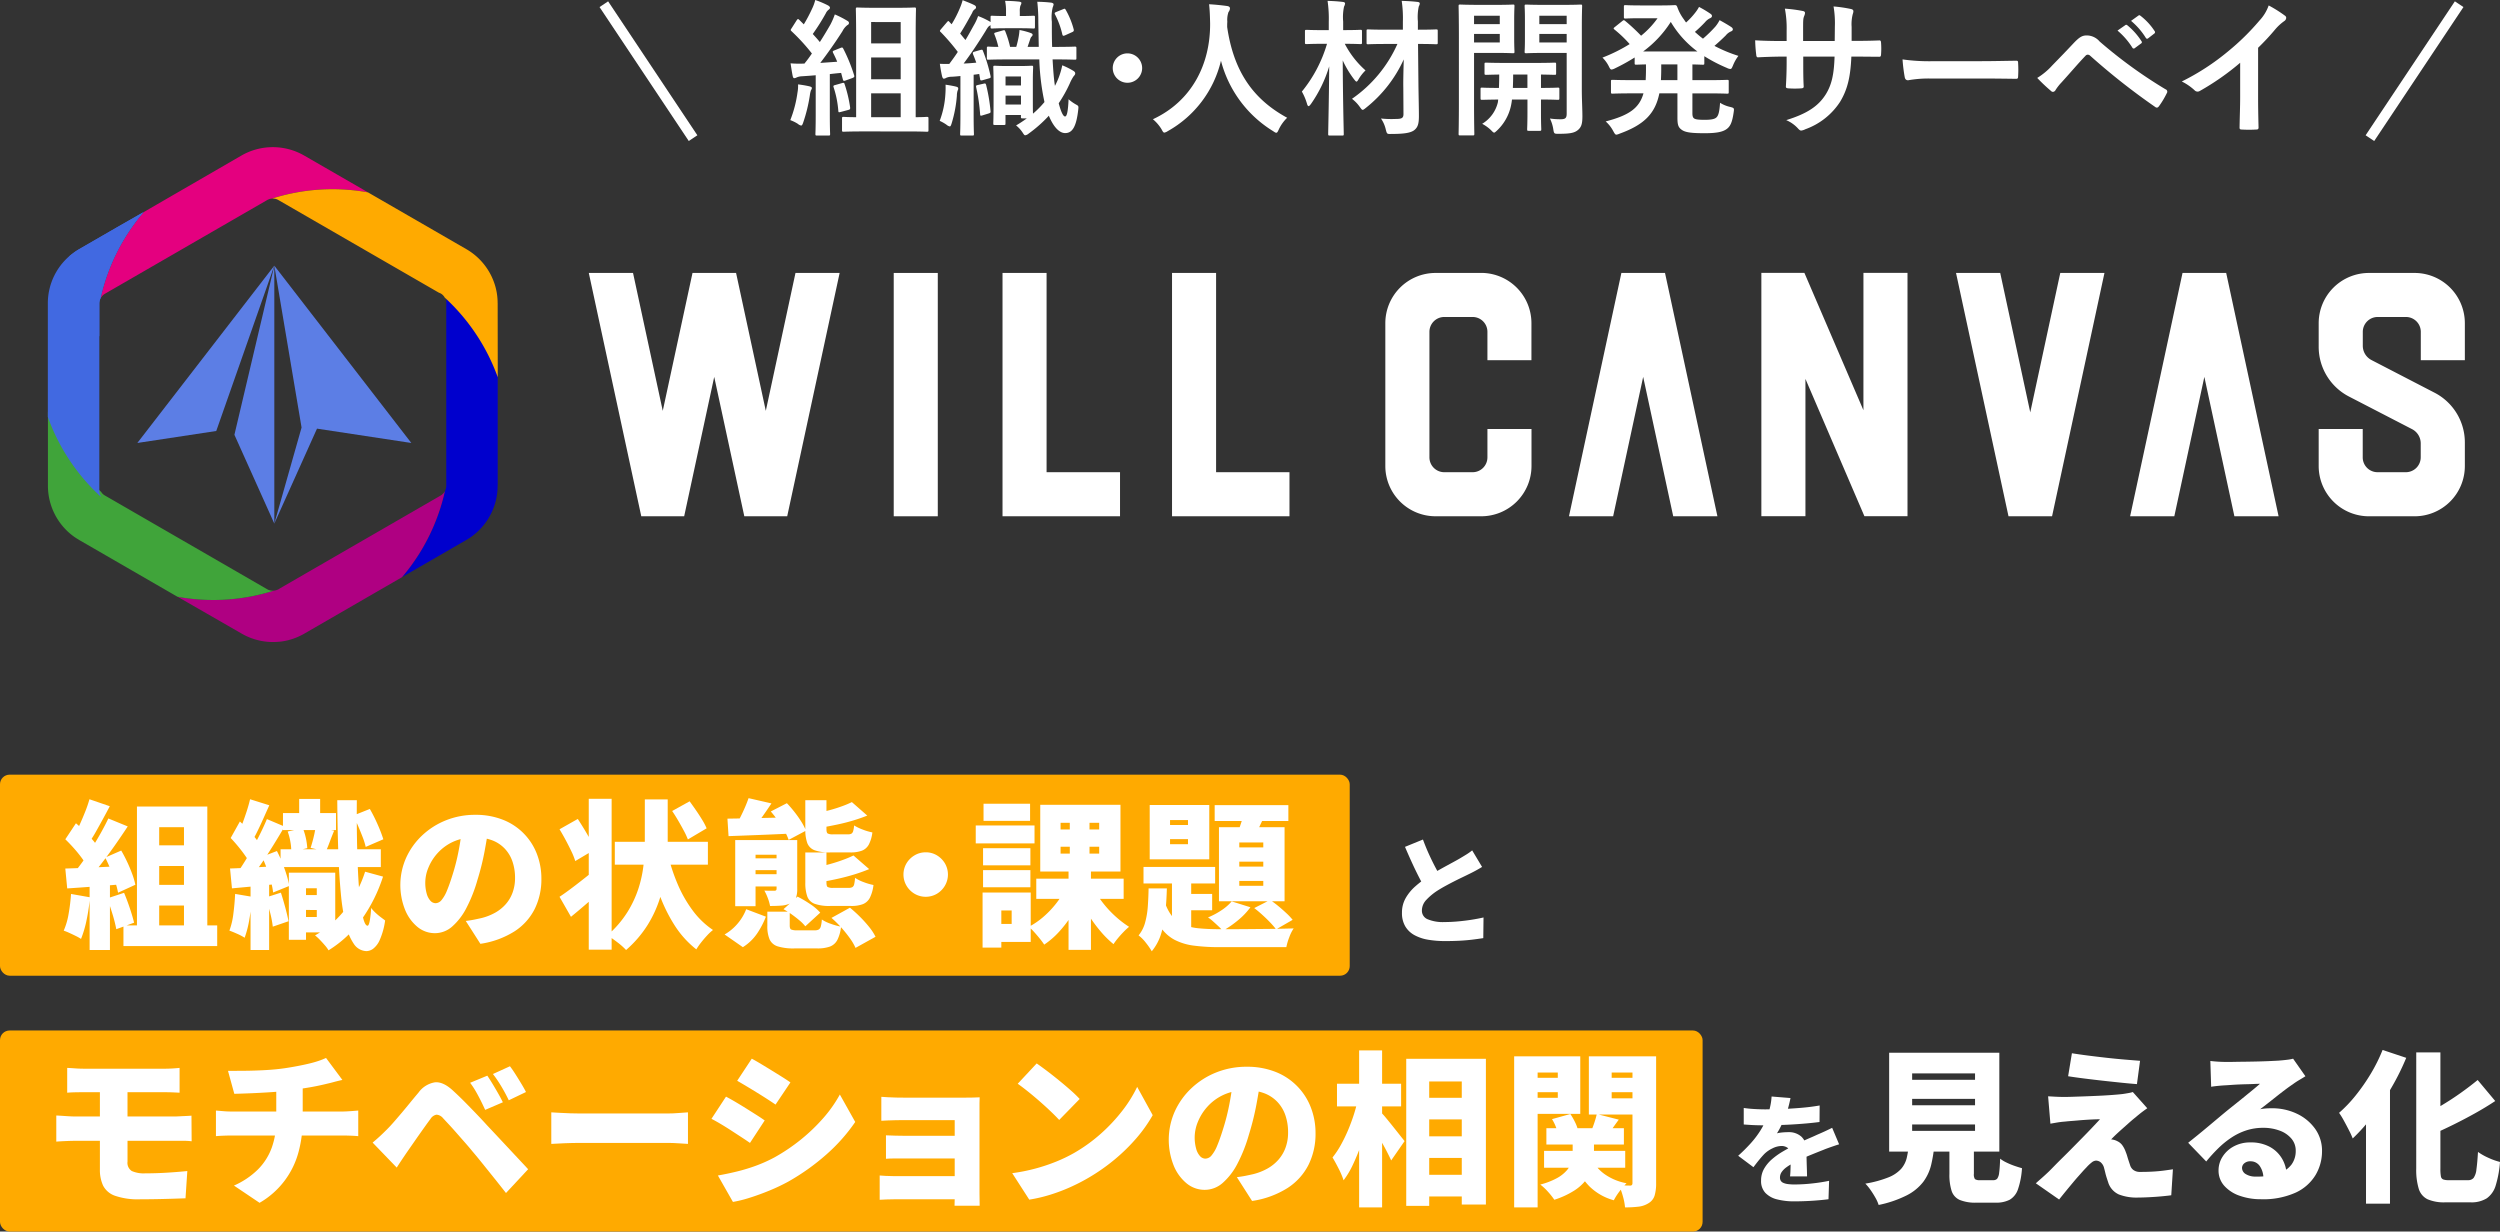 <svg xmlns="http://www.w3.org/2000/svg" width="519.999" height="256.157" viewBox="0 0 519.999 256.157">
  <rect x="0" y="0" width="519.999" height="256.157" fill="#333333" stroke="none"/>
  <g id="title_0219" transform="translate(228.185 112.406)">
    <g id="グループ_35728" data-name="グループ 35728" transform="translate(-228.185 -112.406)">
      <g id="_イヤー_1-2" data-name=" イヤー 1-2" transform="translate(9.951 30.61)">
        <g id="グループ_105" data-name="グループ 105" transform="translate(18.615 24.647)">
          <path id="パス_219" data-name="パス 219" d="M50.075,48.495l5.669,33.669-5.669,19.978,8.878-19.747,19.619,2.981Z" transform="translate(-21.584 -48.495)" fill="#5c7ee5"/>
          <path id="パス_220" data-name="パス 220" d="M51.091,48.495l-8.3,35.177,8.3,18.469Z" transform="translate(-22.599 -48.495)" fill="#5c7ee5"/>
          <path id="パス_221" data-name="パス 221" d="M25.07,85.375l16.416-2.493L53.559,48.495Z" transform="translate(-25.07 -48.495)" fill="#5c7ee5"/>
        </g>
        <g id="グループ_106" data-name="グループ 106">
          <path id="パス_222" data-name="パス 222" d="M82.241,53.407a1.911,1.911,0,0,1,.35,1.223V93.6a2.324,2.324,0,0,1-.285,1.113A41.576,41.576,0,0,1,73.381,112.6l13.38-7.729a13.058,13.058,0,0,0,6.514-11.28l.018-.276V69.982A41.651,41.651,0,0,0,82.241,53.39Z" transform="translate(0.281 -23.166)" fill="#0000cd"/>
          <path id="パス_223" data-name="パス 223" d="M79.094,107.555a41.563,41.563,0,0,0,8.925-17.889,2.343,2.343,0,0,1-.874.9l-33.43,19.308-.259.175a2.7,2.7,0,0,1-1.022.3l-.1.025A41.61,41.61,0,0,1,32.4,111.611l13.389,7.7a13.018,13.018,0,0,0,7.342,1.7c.239-.016.479-.038.7-.063h.084a13.1,13.1,0,0,0,4.821-1.629" transform="translate(-5.433 -18.108)" fill="#af0082"/>
          <path id="パス_224" data-name="パス 224" d="M35.692,113.642a41.653,41.653,0,0,0,19.932-1.234l.1-.028a2.355,2.355,0,0,1-1.359-.294l-33.755-19.5a2.331,2.331,0,0,1-.479-.358h0a1.738,1.738,0,0,1-.256-.32.72.72,0,0,1-.074-.093A41.624,41.624,0,0,1,8.75,75.184V90.57a13.058,13.058,0,0,0,4.388,9.744,12.258,12.258,0,0,0,2.081,1.492l.074.054" transform="translate(-8.731 -20.127)" fill="#40a43a"/>
          <path id="パス_225" data-name="パス 225" d="M19.8,97.939a.987.987,0,0,1,.074.093,2.333,2.333,0,0,1-.433-1.345V57.718a2.278,2.278,0,0,1,.055-.5.38.38,0,0,1,.019-.1v-.038a1.8,1.8,0,0,1,.165-.442,41.551,41.551,0,0,1,8.982-17.924l-5.3,3.025L15.24,46.436A12.949,12.949,0,0,0,8.733,57.687V81.319A41.44,41.44,0,0,0,19.776,97.946Z" transform="translate(-8.733 -25.212)" fill="#4169e1"/>
          <path id="パス_226" data-name="パス 226" d="M27.368,40.359a41.443,41.443,0,0,0-8.98,17.927,2.222,2.222,0,0,0-.165.44h0A2.337,2.337,0,0,1,19.3,57.344L52.986,37.892l.048-.038.165-.072.194-.084a1.706,1.706,0,0,1,.211-.073c.111-.027.239-.047.35-.065.028,0,.065-.016.091-.016A41.581,41.581,0,0,1,74,36.263L60.716,28.6a13.085,13.085,0,0,0-13.03,0Z" transform="translate(-7.41 -26.864)" fill="#e4007f"/>
          <path id="パス_227" data-name="パス 227" d="M96.593,58.209a12.717,12.717,0,0,0-.45-3.352A13.057,13.057,0,0,0,90.1,47.016L69.631,35.2A41.611,41.611,0,0,0,49.68,36.48a.316.316,0,0,0-.091.018,2.28,2.28,0,0,1,1.408.3L84.308,56.026l.422.185a2.273,2.273,0,0,1,.774.717c.038.038.038.084.064.129A41.66,41.66,0,0,1,96.619,73.649v-1.28L96.6,58.209Z" transform="translate(-3.037 -25.794)" fill="#fa0"/>
          <path id="パス_228" data-name="パス 228" d="M13.888,47.117c-.321.238-.624.48-.92.718H12.95C8.183,61.636,13.7,74.1,14.212,73.8l4.912-9.349V57.717a1.175,1.175,0,0,1,.019-.26c0-.082.028-.156.035-.238h0a.616.616,0,0,1,.019-.082,2.507,2.507,0,0,1,.139-.389c.017-.034.026-.081.046-.119a41.559,41.559,0,0,1,8.98-17.924l-5.291,3.025-8.139,4.694c-.34.191-.67.416-.984.636C13.93,47.092,13.908,47.1,13.888,47.117Z" transform="translate(-8.414 -25.213)" fill="#4169e1"/>
        </g>
        <g id="グループ_107" data-name="グループ 107" transform="translate(112.523 26.152)">
          <rect id="長方形_41" data-name="長方形 41" width="9.164" height="50.611" transform="translate(63.421 0.012)" fill="#fff"/>
          <path id="パス_229" data-name="パス 229" d="M144.3,78.51l-6.184-28.684h-9.063L122.866,78.51l-6.184-28.684h-9.2l10.915,50.61h8.924l6.249-28.994,6.258,28.994h8.924l10.905-50.61h-9.184Z" transform="translate(-107.487 -49.815)" fill="#fff"/>
          <path id="パス_230" data-name="パス 230" d="M297.314,49.826l-10.9,50.61H295.6l6.247-28.994,6.249,28.994h9.193l-10.9-50.61Z" transform="translate(-82.541 -49.815)" fill="#fff"/>
          <path id="パス_231" data-name="パス 231" d="M399.749,49.826l-10.9,50.61h9.193l6.247-28.994,6.249,28.994h9.193l-10.9-50.61Z" transform="translate(-68.259 -49.815)" fill="#fff"/>
          <path id="パス_232" data-name="パス 232" d="M372.508,78.823l-6.249-29h-9.193l10.915,50.61h9.063l10.9-50.61h-9.193Z" transform="translate(-72.689 -49.815)" fill="#fff"/>
          <path id="パス_233" data-name="パス 233" d="M192.172,49.826h-9.164v50.61h24.44V91.271H192.172Z" transform="translate(-96.957 -49.815)" fill="#fff"/>
          <path id="パス_234" data-name="パス 234" d="M223.114,49.826H213.95v50.61h24.43V91.271H223.114Z" transform="translate(-92.643 -49.815)" fill="#fff"/>
          <path id="パス_235" data-name="パス 235" d="M342.762,78.38,330.486,49.816h-8.954v50.61H330.7V71.864l12.267,28.562h8.963V49.816h-9.164Z" transform="translate(-77.644 -49.816)" fill="#fff"/>
          <path id="パス_236" data-name="パス 236" d="M272.846,49.827h-9.513a10.453,10.453,0,0,0-10.445,10.446V89.994a10.453,10.453,0,0,0,10.445,10.445h9.513a10.457,10.457,0,0,0,10.445-10.445v-7.71h-9.167v5.9a3.088,3.088,0,0,1-3.081,3.09h-5.889a3.093,3.093,0,0,1-3.094-3.09V62.076a3.094,3.094,0,0,1,3.094-3.091h5.889a3.085,3.085,0,0,1,3.081,3.087v5.9h9.154V60.264a10.457,10.457,0,0,0-10.444-10.446Z" transform="translate(-87.214 -49.816)" fill="#fff"/>
          <path id="パス_237" data-name="パス 237" d="M453.673,67.983v-7.71a10.453,10.453,0,0,0-10.445-10.446h-9.513A10.455,10.455,0,0,0,423.27,60.272v4.895a11.644,11.644,0,0,0,6.312,10.371l13.1,6.773a3.337,3.337,0,0,1,1.813,2.981v2.89a3.1,3.1,0,0,1-3.094,3.09h-5.889a3.084,3.084,0,0,1-3.081-3.086v-5.9H423.27v7.71a10.457,10.457,0,0,0,10.445,10.445h9.513a10.453,10.453,0,0,0,10.445-10.445V85.1a11.644,11.644,0,0,0-6.312-10.371l-13.1-6.782a3.338,3.338,0,0,1-1.815-2.981v-2.89a3.1,3.1,0,0,1,3.083-3.091h5.89a3.093,3.093,0,0,1,3.092,3.091v5.9h9.164Z" transform="translate(-63.459 -49.815)" fill="#fff"/>
        </g>
      </g>
      <rect id="長方形_7143" data-name="長方形 7143" width="280.741" height="41.817" rx="2" transform="translate(0 161.13)" fill="#fa0"/>
      <rect id="長方形_7144" data-name="長方形 7144" width="354.138" height="41.817" rx="2" transform="translate(0 214.34)" fill="#fa0"/>
      <g id="グループ_35723" data-name="グループ 35723" transform="translate(11.708 166.013)">
        <g id="グループ_35715" data-name="グループ 35715" transform="translate(279.893 8.612)">
          <path id="パス_205423" data-name="パス 205423" d="M272.591,158.953c-.426.262-.863.516-1.314.761s-.929.491-1.437.736c-.36.181-.8.393-1.313.639s-1.072.52-1.67.823-1.2.619-1.8.946-1.178.663-1.719,1.006a12.286,12.286,0,0,0-2.344,1.94,3.233,3.233,0,0,0-.922,2.233,1.906,1.906,0,0,0,1.179,1.793,8.223,8.223,0,0,0,3.536.589q1.229,0,2.665-.123t2.86-.344q1.425-.22,2.579-.491l-.05,4.3c-.736.115-1.51.22-2.32.319s-1.678.172-2.6.221-1.936.073-3.032.073a20.726,20.726,0,0,1-3.524-.281,8.97,8.97,0,0,1-2.849-.958,5.006,5.006,0,0,1-1.9-1.817,5.4,5.4,0,0,1-.688-2.836,6.028,6.028,0,0,1,.761-3.032A9.538,9.538,0,0,1,258.694,163a24.449,24.449,0,0,1,2.7-2.062q.836-.566,1.768-1.093t1.83-1.02q.9-.491,1.668-.908c.516-.279.954-.523,1.315-.737q.786-.465,1.4-.847a10.958,10.958,0,0,0,1.154-.823Zm-12.3-5.7q.614,1.668,1.3,3.166t1.374,2.787q.689,1.289,1.253,2.345l-3.414,1.989q-.689-1.178-1.412-2.6t-1.436-2.983q-.713-1.559-1.4-3.18Z" transform="translate(-255.919 -153.257)" fill="#fff"/>
        </g>
        <g id="グループ_35717" data-name="グループ 35717" transform="translate(1.545)">
          <g id="グループ_35716" data-name="グループ 35716">
            <path id="パス_205424" data-name="パス 205424" d="M13.151,165.6l3.932.694a38.186,38.186,0,0,1-.694,4.725,22.4,22.4,0,0,1-1.157,3.932,10.052,10.052,0,0,0-1.057-.595q-.661-.33-1.355-.644a12.8,12.8,0,0,0-1.19-.48,14.711,14.711,0,0,0,1.024-3.519A37.817,37.817,0,0,0,13.151,165.6Zm-1.19-11.367,2.214-3.337q.858.726,1.767,1.636t1.669,1.783a8.751,8.751,0,0,1,1.157,1.636l-2.412,3.767a10.07,10.07,0,0,0-1.09-1.767q-.726-.976-1.6-1.95T11.961,154.229Zm0,6.08q2.345-.065,5.617-.215t6.642-.313l-.033,3.767q-3.107.265-6.212.5t-5.617.4ZM20.916,149.9l4.031,1.652q-1.256,1.916-2.694,3.965t-2.891,3.915q-1.454,1.868-2.743,3.255l-2.875-1.454q.957-1.123,1.95-2.527t1.95-2.925q.959-1.519,1.8-3.04T20.916,149.9Zm-3.932-4,4.23,1.454q-.694,1.321-1.438,2.677t-1.437,2.594a23.484,23.484,0,0,1-1.355,2.164L13.779,153.5a25.675,25.675,0,0,0,1.19-2.346q.595-1.321,1.141-2.694A25.366,25.366,0,0,0,16.984,145.9Zm.033,16.621h4.228V177.26H17.017Zm3.238-4.494,3.337-1.454q.661,1.125,1.256,2.4t1.041,2.5a15.423,15.423,0,0,1,.644,2.214l-3.6,1.652a15.881,15.881,0,0,0-.579-2.214q-.412-1.256-.958-2.594T20.255,158.029Zm.43,8.492,3.5-1.157q.627,1.487,1.206,3.222t.876,2.99l-3.7,1.355a28.068,28.068,0,0,0-.777-3.09Q21.248,168.042,20.685,166.521Zm3.37,5.617h19.5v4.3h-19.5Zm2.809-24.716H41.5v27.327H36.645V151.718H31.49v23.031H26.864Zm2.478,8.063h9.384v4.3H29.342Zm0,8.228h9.384v4.3H29.342Z" transform="translate(-11.631 -145.671)" fill="#fff"/>
            <path id="パス_205425" data-name="パス 205425" d="M43.068,165.6l3.5.595a41.187,41.187,0,0,1-.529,4.626,21.708,21.708,0,0,1-.991,3.9,10.045,10.045,0,0,0-1.52-.81q-.991-.444-1.652-.677a15.257,15.257,0,0,0,.826-3.519Q42.969,167.654,43.068,165.6Zm-1.057-5.287q2.015-.065,4.791-.215t5.683-.313v3.668q-2.644.3-5.254.545t-4.824.447Zm.133-6.344,1.915-3.436q.827.761,1.7,1.685a23.619,23.619,0,0,1,1.587,1.85,9.834,9.834,0,0,1,1.073,1.685l-2.115,3.9a9.682,9.682,0,0,0-1.024-1.834q-.694-1.007-1.52-2.015T42.143,153.973Zm7.533-3.932,3.669,1.553q-1.092,1.883-2.364,3.932t-2.56,3.915q-1.289,1.868-2.445,3.288L43.4,161.374q1.09-1.519,2.263-3.487t2.231-4.03Q48.95,151.791,49.676,150.04Zm-3.5-4.13,4,1.256q-.595,1.321-1.206,2.692t-1.207,2.594q-.593,1.222-1.155,2.181l-3.074-1.157q.5-1.024.991-2.346t.942-2.694Q45.908,147.067,46.175,145.91Zm.1,16.621h3.865v14.737H46.274Zm2.378-4.659,3.106-1.19q.6,1.157,1.123,2.462t.908,2.56a14.5,14.5,0,0,1,.513,2.247l-3.337,1.355a14.187,14.187,0,0,0-.446-2.264q-.347-1.272-.827-2.626A27.065,27.065,0,0,0,48.652,157.872Zm.826,8.459,3.107-.991q.461,1.42.907,3.073t.678,2.875L50.9,172.411a21.637,21.637,0,0,0-.562-2.958Q49.908,167.752,49.478,166.331Zm3.04-10.012h20.85v3.7H52.518Zm.5-7.534H64.05v3.536H53.015Zm.99,3.833,3.14-.694a13.711,13.711,0,0,1,.924,4.163l-3.337.793a10.332,10.332,0,0,0-.165-2.049A12.886,12.886,0,0,0,54,152.618Zm.231,8.558h3.57v13.977h-3.57Zm1.322,0h8.328V173.6H55.558V170.4h4.494v-5.981H55.558Zm.363,4.659h5.816v3.106H55.921Zm.464-19.991h4.361v4.923H56.385Zm3.435,5.816,3.833.793q-.5,1.222-.925,2.363t-.792,1.965l-3.173-.76q.2-.627.414-1.4t.379-1.553C59.666,152.547,59.756,152.078,59.821,151.66ZM70.1,160.978,73.831,162a32.33,32.33,0,0,1-4.428,8.873,24,24,0,0,1-6.906,6.459,7.022,7.022,0,0,0-.777-1.057c-.342-.4-.693-.783-1.057-1.157a9.208,9.208,0,0,0-.974-.892,20.866,20.866,0,0,0,6.443-5.633A24.8,24.8,0,0,0,70.1,160.978Zm-5.783-14.87h4.064q-.034,4.263.033,8.146t.231,7.136q.166,3.256.447,5.668a25.493,25.493,0,0,0,.661,3.767q.379,1.355.842,1.388.265.034.464-.958a20.946,20.946,0,0,0,.3-2.743,6.921,6.921,0,0,0,.892.991,13.1,13.1,0,0,0,1.139.958q.578.429.876.661a15.029,15.029,0,0,1-1.108,4.031,4.625,4.625,0,0,1-1.4,1.866,2.5,2.5,0,0,1-1.355.48,3.251,3.251,0,0,1-2.61-1.454,11.512,11.512,0,0,1-1.717-4.1,45.421,45.421,0,0,1-1.025-6.492q-.364-3.818-.529-8.69T64.314,146.108Zm3.3,3.205,3.47-1.388a33.042,33.042,0,0,1,1.635,3.254,29.232,29.232,0,0,1,1.174,3.057l-3.668,1.586a14.645,14.645,0,0,0-.628-2.016q-.431-1.123-.941-2.313T67.619,149.314Z" transform="translate(-7.414 -145.679)" fill="#fff"/>
            <path id="パス_205426" data-name="パス 205426" d="M91.487,151.024q-.364,2.512-.892,5.353a53.4,53.4,0,0,1-1.487,5.948,30.163,30.163,0,0,1-2.28,5.783,13.056,13.056,0,0,1-2.957,3.866,5.425,5.425,0,0,1-3.586,1.388,5.673,5.673,0,0,1-3.685-1.338,8.987,8.987,0,0,1-2.577-3.636,13.946,13.946,0,0,1,.248-10.673,14.783,14.783,0,0,1,3.3-4.642,15.664,15.664,0,0,1,4.956-3.172,16.136,16.136,0,0,1,6.146-1.156,15.281,15.281,0,0,1,5.7,1.008,12.383,12.383,0,0,1,7.087,7.07,14.142,14.142,0,0,1,.958,5.238,13.879,13.879,0,0,1-1.388,6.262,11.939,11.939,0,0,1-4.2,4.659,18.255,18.255,0,0,1-7.1,2.593l-3.04-4.758q1.058-.132,1.784-.281t1.454-.313a11.509,11.509,0,0,0,2.875-1.123,8.385,8.385,0,0,0,2.214-1.784,7.539,7.539,0,0,0,1.421-2.429,8.733,8.733,0,0,0,.5-2.99,10.4,10.4,0,0,0-.546-3.47,7.327,7.327,0,0,0-1.619-2.677,7.073,7.073,0,0,0-2.626-1.718,9.936,9.936,0,0,0-3.569-.595,10.509,10.509,0,0,0-4.51.908,9.95,9.95,0,0,0-3.222,2.347,10.268,10.268,0,0,0-1.934,3.056,8.177,8.177,0,0,0-.644,3.007,8.318,8.318,0,0,0,.3,2.4,3.612,3.612,0,0,0,.776,1.47,1.465,1.465,0,0,0,1.074.5,1.655,1.655,0,0,0,1.24-.661,7.353,7.353,0,0,0,1.123-1.966q.544-1.306,1.139-3.222a43.369,43.369,0,0,0,1.289-5.073,52.219,52.219,0,0,0,.76-5.336Z" transform="translate(-3.063 -145.274)" fill="#fff"/>
            <path id="パス_205427" data-name="パス 205427" d="M102.14,152.159l3.8-2.148q.627.959,1.322,2.1t1.289,2.247a16.04,16.04,0,0,1,.925,2l-4.064,2.412a14.116,14.116,0,0,0-.809-2.033q-.545-1.14-1.19-2.345T102.14,152.159Zm0,14.043q1.355-.892,3.271-2.362t3.866-3.057l1.883,3.833q-1.586,1.454-3.32,2.957t-3.32,2.793Zm6.08-20.388h4.759v31.391H108.22Zm11.664.132h4.758v8.889a49.584,49.584,0,0,1-.33,5.584,33.452,33.452,0,0,1-1.221,5.865,24.474,24.474,0,0,1-2.61,5.75,23.29,23.29,0,0,1-4.5,5.238,13.538,13.538,0,0,0-1.8-1.6q-1.108-.844-2.065-1.471a21.749,21.749,0,0,0,4.13-4.791,22.307,22.307,0,0,0,2.345-5.039,24.971,24.971,0,0,0,1.04-4.958,44.859,44.859,0,0,0,.248-4.576Zm-6.244,8.823H133v4.758H113.64Zm10.97,2.346a38.874,38.874,0,0,0,2.048,6.327,26.6,26.6,0,0,0,3.139,5.551,17.285,17.285,0,0,0,4.263,4.114,10.133,10.133,0,0,0-1.223,1.141q-.661.709-1.254,1.47a13.778,13.778,0,0,0-.991,1.421,20.078,20.078,0,0,1-4.5-4.974,32.9,32.9,0,0,1-3.205-6.543,63.769,63.769,0,0,1-2.247-7.649Zm.957-8.756,3.635-2.016q.627.86,1.322,1.866t1.289,1.983a13.234,13.234,0,0,1,.925,1.768l-3.9,2.313a15.42,15.42,0,0,0-.842-1.817q-.545-1.024-1.174-2.1T125.568,148.359Z" transform="translate(0.988 -145.683)" fill="#fff"/>
            <path id="パス_205428" data-name="パス 205428" d="M136.764,168.8l4.1,1.553a17.515,17.515,0,0,1-1.85,3.536,10.028,10.028,0,0,1-2.941,2.809l-3.8-2.643A10.2,10.2,0,0,0,135,171.77,10.079,10.079,0,0,0,136.764,168.8Zm-3.9-18.835q2.577-.032,6.13-.115t7.188-.149l-.1,3.37q-3.439.166-6.873.3t-6.114.231Zm1.619,4.46h9.848v3.041h-5.619v10.706h-4.23Zm2.777-8.722,4.757,1.09q-1.024,1.552-2.1,3.057t-1.934,2.56l-3.37-1.057q.5-.826.991-1.8t.925-1.981Q136.963,146.558,137.261,145.7ZM137,158.222h7.469v2.445H137Zm0,3.3h7.469v2.544H137Zm6.08-7.105h4.3v10.112a5.345,5.345,0,0,1-.281,1.965,2.106,2.106,0,0,1-1.139,1.073,4.925,4.925,0,0,1-1.85.48q-1.06.084-2.379.083a9.229,9.229,0,0,0-.48-1.668,10.8,10.8,0,0,0-.71-1.537c.374.023.776.033,1.206.033h.876a.509.509,0,0,0,.362-.1.451.451,0,0,0,.1-.33Zm-1.917,14.9h4.659V172.2q0,.661.3.826a3.284,3.284,0,0,0,1.322.165h3.6a1.617,1.617,0,0,0,.81-.165,1.079,1.079,0,0,0,.43-.645,6.761,6.761,0,0,0,.215-1.438,7.89,7.89,0,0,0,1.865.893,13.569,13.569,0,0,0,2.133.595,8.02,8.02,0,0,1-.777,2.776,2.909,2.909,0,0,1-1.553,1.372,7.62,7.62,0,0,1-2.628.379h-4.725a11.074,11.074,0,0,1-3.5-.43,2.725,2.725,0,0,1-1.684-1.455,6.923,6.923,0,0,1-.464-2.808Zm.727-20.85,3.339-1.718q.793.826,1.585,1.833a22.715,22.715,0,0,1,1.422,2.017,11.2,11.2,0,0,1,.957,1.866l-3.6,1.917a9.958,9.958,0,0,0-.859-1.866q-.593-1.043-1.339-2.1T141.885,148.475Zm2.643,20.322,2.908-2.61a23.822,23.822,0,0,1,2.628,1.553,10.3,10.3,0,0,1,2.1,1.784l-3.107,2.842a8,8,0,0,0-1.19-1.206q-.759-.646-1.635-1.273A18.335,18.335,0,0,0,144.529,168.8Zm4.527-22.668h4.4v6.014c0,.484.082.788.247.908a2.238,2.238,0,0,0,1.139.182h3.106a1.437,1.437,0,0,0,.694-.132.915.915,0,0,0,.365-.529,5.515,5.515,0,0,0,.2-1.19,9.765,9.765,0,0,0,1.785.859,11.727,11.727,0,0,0,2.015.595,7.344,7.344,0,0,1-.743,2.528,2.784,2.784,0,0,1-1.438,1.272,6.691,6.691,0,0,1-2.412.363h-4.2a9.06,9.06,0,0,1-3.206-.446,2.6,2.6,0,0,1-1.537-1.5,8.131,8.131,0,0,1-.412-2.875Zm0,10.871h4.4v6.245c0,.507.082.82.247.942a2.353,2.353,0,0,0,1.174.181h3.237a1.487,1.487,0,0,0,.727-.149.9.9,0,0,0,.381-.594,8.3,8.3,0,0,0,.181-1.339,8.258,8.258,0,0,0,1.8.892,12.072,12.072,0,0,0,2.033.595,8.065,8.065,0,0,1-.744,2.643,2.818,2.818,0,0,1-1.454,1.339,6.688,6.688,0,0,1-2.461.379h-4.329a9.122,9.122,0,0,1-3.239-.447,2.591,2.591,0,0,1-1.537-1.52,8.268,8.268,0,0,1-.412-2.891Zm9.682-10.475,3.206,2.809q-1.39.562-2.991,1.041t-3.255.825q-1.653.347-3.172.612a9.542,9.542,0,0,0-.479-1.5,10.483,10.483,0,0,0-.678-1.437q1.355-.3,2.71-.661t2.577-.81A19.746,19.746,0,0,0,158.738,146.525Zm.33,11.1,3.271,2.842q-1.42.595-3.09,1.108t-3.37.891q-1.7.381-3.286.645a10.159,10.159,0,0,0-.48-1.52,9.518,9.518,0,0,0-.71-1.487q1.386-.3,2.809-.694t2.675-.86A21.609,21.609,0,0,0,159.068,157.628Zm-4.56,12.986,3.834-2.115a27.717,27.717,0,0,1,2.1,1.9,25.637,25.637,0,0,1,1.9,2.114,10.913,10.913,0,0,1,1.322,2.033l-4.163,2.313a10.962,10.962,0,0,0-1.19-2.032,26.6,26.6,0,0,0-1.783-2.215A22.941,22.941,0,0,0,154.508,170.614Z" transform="translate(5.189 -145.699)" fill="#fff"/>
            <path id="パス_205429" data-name="パス 205429" d="M169.551,155.588a4.416,4.416,0,0,1,2.329.628,4.833,4.833,0,0,1,1.668,1.669,4.6,4.6,0,0,1,0,4.642,4.784,4.784,0,0,1-1.668,1.685,4.606,4.606,0,0,1-4.643,0,4.735,4.735,0,0,1-1.684-1.685,4.6,4.6,0,0,1,0-4.642,4.784,4.784,0,0,1,1.684-1.669A4.442,4.442,0,0,1,169.551,155.588Z" transform="translate(9.742 -144.32)" fill="#fff"/>
            <path id="パス_205430" data-name="パス 205430" d="M178.119,151.241h12.227v3.734H178.119Zm1.421,13.944h3.9v11.466h-3.9Zm.1-9.219h9.848v3.569h-9.848Zm0,4.56h9.848v3.569h-9.848Zm.1-13.812h9.681v3.569h-9.681Zm1.95,18.471h7.863v10.276h-7.863v-3.734h3.9v-2.809h-3.9Zm15-.661,3.6,1.19a27.649,27.649,0,0,1-2.081,4,25.275,25.275,0,0,1-2.694,3.569,17.025,17.025,0,0,1-3.156,2.743,15.073,15.073,0,0,0-.924-1.256q-.562-.694-1.157-1.355a10.36,10.36,0,0,0-1.123-1.09,15.8,15.8,0,0,0,3.023-2.065,19.75,19.75,0,0,0,2.61-2.727A16.076,16.076,0,0,0,196.69,164.524Zm-5.981-2.214h18.173v4.2H190.71Zm.826-15.365h16.686v13.878H191.536Zm4.23,3.734v1.388h8.03v-1.388Zm0,4.99v1.421h8.03v-1.421Zm1.915-6.873h4.1v10.243h.3v18.075h-4.659V159.039h.263Zm5.221,16.026a19.53,19.53,0,0,0,1.9,2.809,21.686,21.686,0,0,0,2.5,2.628,21.039,21.039,0,0,0,2.71,2.065,12.79,12.79,0,0,0-1.125,1.041q-.627.643-1.19,1.322a12.814,12.814,0,0,0-.924,1.239,20.586,20.586,0,0,1-2.743-2.727,29.578,29.578,0,0,1-2.511-3.452,30.269,30.269,0,0,1-1.984-3.7Z" transform="translate(11.582 -145.557)" fill="#fff"/>
            <path id="パス_205431" data-name="パス 205431" d="M209.927,164.294h3.8q-.067,2.61-.313,5.023a22.6,22.6,0,0,1-.893,4.461,10.523,10.523,0,0,1-1.932,3.6,14.5,14.5,0,0,0-1.223-1.767,8.02,8.02,0,0,0-1.52-1.537,7.158,7.158,0,0,0,1.354-2.659,17.067,17.067,0,0,0,.563-3.354Q209.893,166.244,209.927,164.294Zm-1.057-4.461h14.9v3.435h-14.9Zm1.289-12.887h12.391v11.3H210.158Zm3.04,19.826a9.238,9.238,0,0,0,1.569,3.254,6.056,6.056,0,0,0,2.379,1.8,11.174,11.174,0,0,0,3.271.777q1.868.181,4.247.181h2.3q1.5,0,3.354-.017t3.751-.033q1.9-.015,3.486-.049t2.544-.066a8.5,8.5,0,0,0-.908,1.834,11.97,11.97,0,0,0-.612,2.065H224.664a39.9,39.9,0,0,1-5.32-.314,12.037,12.037,0,0,1-4.031-1.221,8.1,8.1,0,0,1-2.925-2.694,15.807,15.807,0,0,1-2-4.725Zm1.19-16.687v1.024h3.733v-1.024Zm0,3.965v1.057h3.733V154.05Zm.4,6.873h4V174.6l-4-2.247Zm2.082,4.527h6.278v3.4h-6.278ZM227.208,167l3.9,1.223a14.752,14.752,0,0,1-2.61,2.727,20.992,20.992,0,0,1-3.139,2.164,10.952,10.952,0,0,0-.892-.925q-.562-.528-1.139-1.041a8.972,8.972,0,0,0-1.041-.809,15.812,15.812,0,0,0,2.792-1.487A9.783,9.783,0,0,0,227.208,167Zm-3.536-20.024H239v3.3H223.673Zm.892,4.593h13.647v15.4H224.565Zm5.386-3.8,4.329.958q-.694,1.454-1.372,2.892t-1.239,2.428l-3.37-.925q.463-1.157.941-2.643A22.429,22.429,0,0,0,229.951,147.772Zm-1.157,6.972v1.024h4.99v-1.024Zm0,4v1.024h4.99v-1.024Zm0,4v1.024h4.99v-1.024Zm3.106,5.65,3.3-1.685a18.755,18.755,0,0,1,1.751,1.306q.892.742,1.669,1.47a12.6,12.6,0,0,1,1.272,1.355l-3.437,1.983a16.39,16.39,0,0,0-1.256-1.454q-.761-.793-1.636-1.586T231.9,168.391Z" transform="translate(15.726 -145.525)" fill="#fff"/>
          </g>
        </g>
        <g id="グループ_35719" data-name="グループ 35719" transform="translate(0 52.465)">
          <g id="グループ_35718" data-name="グループ 35718">
            <path id="パス_205432" data-name="パス 205432" d="M10.275,204.843q.755.034,1.977.12t2.079.087H34.785c.252,0,.6-.011,1.048-.035s.906-.046,1.375-.067.865-.047,1.186-.07l.035,5.328a14,14,0,0,0-1.84-.1H14.331q-.755,0-1.994.051t-2.062.12Zm2.269-9.9q.791.036,1.65.1t1.823.07H32.687q.9,0,1.755-.052c.572-.033,1.065-.074,1.477-.121V200.1c-.458-.023-.951-.046-1.477-.068S33.33,200,32.687,200H16.017q-.964,0-1.823.017t-1.65.085Zm12.547,14.026v5.466a2.018,2.018,0,0,0,.894,1.96,6.115,6.115,0,0,0,2.784.481q2.236,0,4.5-.138t4.261-.343l-.377,5.672-2.6.085q-1.6.053-3.4.085t-3.421.035a14.551,14.551,0,0,1-5.26-.739A4.367,4.367,0,0,1,20,219.4a7.747,7.747,0,0,1-.654-3.317V198.861h5.742v10.107Z" transform="translate(-10.275 -191.298)" fill="#fff"/>
            <path id="パス_205433" data-name="パス 205433" d="M39.419,204.064q.791.07,1.616.138t1.65.067h23c.253,0,.589-.011,1.015-.034s.853-.051,1.288-.085.779-.063,1.032-.085v5.328q-.757-.068-1.616-.1t-1.616-.035H42.72q-.757,0-1.685.035t-1.616.1Zm2.51-8.252q1.34,0,3.386-.016t4.3-.138q2.253-.121,4.143-.4,1.376-.205,2.631-.448c.835-.158,1.62-.326,2.354-.5s1.4-.362,2.011-.567a15.2,15.2,0,0,0,1.564-.619l3.4,4.573q-1.065.239-1.821.446t-1.237.31q-1.1.275-2.287.516t-2.424.43q-1.237.188-2.544.394-1.959.277-4.228.43t-4.365.242q-2.1.085-3.574.121Zm1.237,23.858a16.451,16.451,0,0,0,5.036-3.4,12.426,12.426,0,0,0,2.853-4.555,16.58,16.58,0,0,0,.912-5.585v-6.7l5.5-.583v7.184a25.564,25.564,0,0,1-.826,6.5,17.316,17.316,0,0,1-8.147,10.727Z" transform="translate(-6.212 -191.55)" fill="#fff"/>
            <path id="パス_205434" data-name="パス 205434" d="M68.021,210.521c.55-.457,1.053-.9,1.513-1.323s.973-.923,1.546-1.5q.585-.583,1.307-1.409t1.58-1.838q.86-1.015,1.771-2.132t1.839-2.216a5.271,5.271,0,0,1,3.386-2.115q1.771-.188,3.9,1.838,1.237,1.135,2.441,2.356t2.355,2.424q1.152,1.2,2.183,2.336,1.167,1.239,2.647,2.82T97.515,213q1.548,1.649,2.854,3.059l-4.607,4.95q-1.1-1.408-2.354-2.973t-2.458-3.061q-1.2-1.5-2.167-2.629-.755-.928-1.65-1.943t-1.752-1.994q-.86-.981-1.582-1.752c-.482-.517-.86-.923-1.135-1.221a1.929,1.929,0,0,0-1.357-.722,1.885,1.885,0,0,0-1.256.9q-.446.583-1.048,1.427t-1.255,1.77q-.653.928-1.272,1.822t-1.1,1.582q-.62.894-1.239,1.822t-1.1,1.684ZM91.878,196.6q.516.759,1.118,1.754t1.168,1.994q.567,1,.946,1.788l-3.678,1.58q-.55-1.2-1.014-2.114t-.946-1.752a17.714,17.714,0,0,0-1.169-1.771Zm4.709-1.959q.55.723,1.169,1.7t1.2,1.942q.585.962.963,1.719l-3.576,1.718q-.585-1.2-1.082-2.081t-1.014-1.683q-.516-.808-1.2-1.7Z" transform="translate(-2.224 -191.34)" fill="#fff"/>
            <path id="パス_205435" data-name="パス 205435" d="M100.636,203.058c.458.023,1.048.056,1.771.1s1.461.081,2.217.1,1.408.035,1.96.035h18.252q1.169,0,2.321-.1c.767-.068,1.4-.114,1.907-.137v6.565q-.653-.034-1.907-.121t-2.321-.085H106.584q-1.48,0-3.18.068t-2.768.138Z" transform="translate(2.324 -190.167)" fill="#fff"/>
            <path id="パス_205436" data-name="パス 205436" d="M132.9,201.158q.928.484,2.028,1.135t2.2,1.34q1.1.69,2.1,1.324t1.719,1.152l-3.059,4.675q-.791-.55-1.788-1.2t-2.081-1.357q-1.082-.706-2.148-1.341t-1.994-1.118Zm-1.684,16.4q1.959-.342,3.936-.825a37.139,37.139,0,0,0,3.954-1.2,30.36,30.36,0,0,0,3.9-1.754,38.657,38.657,0,0,0,5.534-3.746,37.464,37.464,0,0,0,4.641-4.47,27.077,27.077,0,0,0,3.4-4.847l3.2,5.707a36.444,36.444,0,0,1-6.05,6.806,46.4,46.4,0,0,1-7.872,5.6,39.237,39.237,0,0,1-3.867,1.84q-2.114.875-4.143,1.513a25.974,25.974,0,0,1-3.506.875Zm7.047-24.3q.892.482,1.976,1.135t2.2,1.341q1.118.687,2.132,1.323T146.3,198.2l-3.094,4.607q-.757-.516-1.77-1.17t-2.1-1.323q-1.084-.67-2.149-1.306t-1.96-1.152Z" transform="translate(6.4 -191.534)" fill="#fff"/>
            <path id="パス_205437" data-name="パス 205437" d="M160.583,216.584q.448.036,1.272.087c.551.034,1.146.051,1.789.051H178.6v4.813H163.608q-.687,0-1.633.034t-1.392.07Zm.344-16.362,1.341.085c.549.034,1.122.058,1.718.068s1.135.017,1.616.017h12.857q.619,0,1.546-.017c.619-.01,1.077-.028,1.375-.051-.023.252-.034.66-.034,1.22v18.718q0,.412.017,1.272c.011.573.017,1.019.017,1.341h-5.225q.034-.484.034-1.427v-16.38H165.6q-.721,0-1.633.016t-1.736.052c-.549.023-.986.046-1.306.068Zm.963,8.009q.791.034,1.959.069t2.2.034h12.513v4.709H163.8q-1.22,0-1.907.068Z" transform="translate(10.682 -190.562)" fill="#fff"/>
            <path id="パス_205438" data-name="パス 205438" d="M184.779,216.953a37.715,37.715,0,0,0,4.831-.963,37.307,37.307,0,0,0,4.314-1.444,31.2,31.2,0,0,0,3.713-1.788,33.34,33.34,0,0,0,5.637-4.073,35.3,35.3,0,0,0,4.452-4.778,27.174,27.174,0,0,0,3.042-4.9L214,204.887a29.78,29.78,0,0,1-3.4,4.8,38.269,38.269,0,0,1-4.555,4.453,40.139,40.139,0,0,1-5.415,3.781,38.688,38.688,0,0,1-3.782,1.942,36.859,36.859,0,0,1-4.193,1.583,31.377,31.377,0,0,1-4.332,1.013Zm5.089-22.826q.894.619,2.1,1.53t2.493,1.959q1.289,1.049,2.44,2.064a25.223,25.223,0,0,1,1.909,1.838l-4.263,4.366q-.689-.755-1.752-1.77t-2.3-2.1q-1.237-1.082-2.441-2.045t-2.131-1.616Z" transform="translate(14.055 -191.412)" fill="#fff"/>
            <path id="パス_205439" data-name="パス 205439" d="M232.5,197.1q-.378,2.612-.927,5.568a55.58,55.58,0,0,1-1.547,6.188,31.456,31.456,0,0,1-2.371,6.015,13.574,13.574,0,0,1-3.078,4.022,5.641,5.641,0,0,1-3.729,1.444,5.889,5.889,0,0,1-3.833-1.392,9.342,9.342,0,0,1-2.682-3.781,14.511,14.511,0,0,1,.259-11.1,15.355,15.355,0,0,1,3.437-4.83,16.307,16.307,0,0,1,5.157-3.3,16.821,16.821,0,0,1,6.394-1.2,15.907,15.907,0,0,1,5.93,1.048,12.887,12.887,0,0,1,7.374,7.357,14.72,14.72,0,0,1,1,5.449,14.428,14.428,0,0,1-1.445,6.514,12.407,12.407,0,0,1-4.365,4.847,18.972,18.972,0,0,1-7.391,2.7l-3.163-4.951q1.1-.137,1.856-.292t1.513-.327a11.915,11.915,0,0,0,2.99-1.169,8.7,8.7,0,0,0,2.3-1.855,7.864,7.864,0,0,0,1.479-2.527,9.084,9.084,0,0,0,.515-3.112,10.848,10.848,0,0,0-.567-3.61,7.612,7.612,0,0,0-1.684-2.784,7.373,7.373,0,0,0-2.732-1.788,10.318,10.318,0,0,0-3.713-.619,10.912,10.912,0,0,0-4.692.946A10.305,10.305,0,0,0,221.43,203a10.671,10.671,0,0,0-2.011,3.18,8.492,8.492,0,0,0-.671,3.128,8.641,8.641,0,0,0,.31,2.493,3.735,3.735,0,0,0,.808,1.53,1.522,1.522,0,0,0,1.117.515,1.718,1.718,0,0,0,1.29-.688,7.594,7.594,0,0,0,1.168-2.045q.567-1.355,1.186-3.351a44.806,44.806,0,0,0,1.341-5.277,54.311,54.311,0,0,0,.79-5.552Z" transform="translate(18.039 -191.328)" fill="#fff"/>
            <path id="パス_205440" data-name="パス 205440" d="M248.507,201.953l2.888,1.031q-.414,2.1-.98,4.315t-1.323,4.331a42.431,42.431,0,0,1-1.634,3.954,17.627,17.627,0,0,1-1.907,3.179,17.18,17.18,0,0,0-1.031-2.424q-.689-1.357-1.272-2.32a17.839,17.839,0,0,0,1.7-2.543,31.933,31.933,0,0,0,1.5-3.06q.685-1.615,1.219-3.266A28.471,28.471,0,0,0,248.507,201.953Zm-4.33-3.266h13.338v4.71H244.178Zm4.606-6.944h4.779V224.4h-4.779Zm4.469,12.822a13.236,13.236,0,0,1,1.084,1.186q.7.843,1.495,1.839t1.461,1.84q.67.841.946,1.185l-2.785,4.022q-.379-.826-.927-1.89t-1.186-2.166q-.636-1.1-1.237-2.081t-1.082-1.7Zm5.328-11.07h16.571v30.321h-5.019V198.207H263.36v25.885h-4.78Zm2.339,8.113h11.928v4.5H260.919Zm0,8.01h11.928v4.5H260.919Zm0,8.01h11.928v4.5H260.919Z" transform="translate(22.207 -191.744)" fill="#fff"/>
            <path id="パス_205441" data-name="パス 205441" d="M276.406,192.83h4.881v31.42h-4.881Zm2.476,4.469h8.079v2.991h-8.079Zm.481-4.469h10.794v11.963H279.363v-3.335h6.119V196.2h-6.119Zm9.213,16.638h4.433v3.851a10.051,10.051,0,0,1-.344,2.577,7.622,7.622,0,0,1-1.22,2.526,9.58,9.58,0,0,1-2.491,2.3,17.622,17.622,0,0,1-4.194,1.943,14.425,14.425,0,0,0-1.29-1.634,11.058,11.058,0,0,0-1.632-1.529,14.868,14.868,0,0,0,3.506-1.358,7.391,7.391,0,0,0,2.045-1.633,4.837,4.837,0,0,0,.946-1.7,5.906,5.906,0,0,0,.24-1.6Zm-5.948,3.025h16.878V216H282.628Zm.482-4.709h16.122v3.4H283.11Zm1.168-1.891,3.816-1.065a13.7,13.7,0,0,1,.962,1.667,7.91,7.91,0,0,1,.619,1.634l-4.055,1.134a11.078,11.078,0,0,0-.5-1.65A9.289,9.289,0,0,0,284.278,205.892Zm8.216,8.216a8.444,8.444,0,0,0,2.732,3.231,11.5,11.5,0,0,0,4.555,1.89,13.622,13.622,0,0,0-1.444,1.668,12.534,12.534,0,0,0-1.2,1.872A11.55,11.55,0,0,1,292,219.816a14.093,14.093,0,0,1-3.078-4.951Zm11.137-21.279V196.2h-6.943v5.363h6.943v3.368H291.944v-12.1Zm-10.037,12L298.167,206q-.757,1.031-1.409,1.959t-1.135,1.616l-3.266-1.065a18.248,18.248,0,0,0,.722-1.856A18.026,18.026,0,0,0,293.594,204.827Zm1.169-7.528h8.078v2.991h-8.078Zm6.255-4.469h4.917V219.2a8.857,8.857,0,0,1-.31,2.577,2.815,2.815,0,0,1-1.236,1.582,4.939,4.939,0,0,1-2.1.739,22.579,22.579,0,0,1-2.82.154,12.1,12.1,0,0,0-.447-2.32,13.879,13.879,0,0,0-.825-2.287c.435.024.888.04,1.357.051s.786.018.946.018a.5.5,0,0,0,.414-.138.758.758,0,0,0,.1-.447Z" transform="translate(26.83 -191.593)" fill="#fff"/>
          </g>
        </g>
        <g id="グループ_35720" data-name="グループ 35720" transform="translate(376.283 52.378)">
          <path id="パス_205442" data-name="パス 205442" d="M349.566,211.132h5.327a29.341,29.341,0,0,1-.683,4.338,9.772,9.772,0,0,1-1.656,3.57,10.094,10.094,0,0,1-3.4,2.782,23.35,23.35,0,0,1-5.875,2.016,7.428,7.428,0,0,0-.665-1.5,18.955,18.955,0,0,0-1.023-1.623,9.89,9.89,0,0,0-1.078-1.316,22.84,22.84,0,0,0,4.8-1.3,7.1,7.1,0,0,0,2.631-1.758,5.394,5.394,0,0,0,1.179-2.289A19.547,19.547,0,0,0,349.566,211.132Zm-4.1-18.955h22.917v20.561H345.466Zm4.782,4.3v1.332H363.33v-1.332Zm0,5.295v1.332H363.33v-1.332Zm0,5.327v1.332H363.33V207.1ZM358,209.357h5.09v7.992a1.766,1.766,0,0,0,.22,1.11,1.682,1.682,0,0,0,1.077.222h2.733a1.043,1.043,0,0,0,.819-.308,2.6,2.6,0,0,0,.409-1.264q.137-.955.205-2.9a7.09,7.09,0,0,0,1.315.8,15.229,15.229,0,0,0,1.691.7c.593.205,1.1.363,1.536.479a16.641,16.641,0,0,1-.836,4.389,3.98,3.98,0,0,1-1.707,2.168,6.113,6.113,0,0,1-2.956.614h-3.962a8.58,8.58,0,0,1-3.482-.563,3.108,3.108,0,0,1-1.692-1.879,11.009,11.009,0,0,1-.46-3.535Z" transform="translate(-340.514 -191.597)" fill="#fff"/>
          <path id="パス_205443" data-name="パス 205443" d="M394.818,203.709q-.784.547-1.331.973t-1.093.9q-.651.513-1.436,1.212t-1.553,1.383q-.767.685-1.333,1.229c-.374.366-.631.627-.768.786a2.61,2.61,0,0,1,.6.1,3.015,3.015,0,0,1,.7.273,2.678,2.678,0,0,1,.99.8,5.486,5.486,0,0,1,.752,1.453,7.986,7.986,0,0,1,.308.888c.091.318.187.631.292.939l.289.871a1.92,1.92,0,0,0,.734,1.059,2.274,2.274,0,0,0,1.349.376c.957,0,1.838-.023,2.648-.068s1.558-.114,2.253-.205,1.337-.182,1.931-.273l-.343,5.4c-.456.069-1.114.142-1.98.223s-1.747.141-2.646.187-1.648.068-2.239.068a10.174,10.174,0,0,1-4.046-.648,4.112,4.112,0,0,1-2.136-2.289q-.171-.513-.359-1.093c-.124-.387-.234-.769-.322-1.144s-.171-.688-.24-.939a2.208,2.208,0,0,0-.752-1.248,1.652,1.652,0,0,0-.921-.324,1.574,1.574,0,0,0-.922.393,8.441,8.441,0,0,0-1.128,1.076c-.227.227-.483.5-.768.819s-.6.678-.957,1.076-.728.837-1.126,1.316-.833,1-1.3,1.57-.964,1.184-1.487,1.845l-4.848-3.382,1.245-1.093q.7-.615,1.485-1.366.514-.511,1.264-1.281t1.709-1.707q.955-.94,1.981-1.983t2.05-2.083q1.024-1.041,1.945-2.014T384.982,206q-.648,0-1.415.034t-1.555.085q-.784.051-1.553.12t-1.452.12q-.684.051-1.264.118c-.614.047-1.191.115-1.725.206s-.986.17-1.348.238l-.479-5.7c.386.024.9.051,1.535.085s1.286.051,1.947.051q.444,0,1.5-.033l2.494-.085q1.432-.053,2.937-.121t2.869-.17q1.366-.1,2.254-.205c.319-.046.7-.108,1.144-.188a6.092,6.092,0,0,0,.939-.222Zm-15.676-11.441q1.47.238,3.329.477t3.843.461q1.979.222,3.808.375t3.194.256l-.648,4.849q-1.367-.1-3.211-.291t-3.825-.409q-1.981-.222-3.877-.461t-3.4-.477Z" transform="translate(-336.176 -191.584)" fill="#fff"/>
          <path id="パス_205444" data-name="パス 205444" d="M404.057,193.735q.784.1,1.707.154t1.775.05c.366,0,.9,0,1.605-.016s1.5-.023,2.375-.034,1.754-.028,2.63-.051,1.674-.051,2.391-.085,1.282-.063,1.691-.085q1.229-.1,1.963-.2a8.1,8.1,0,0,0,1.077-.206l2.561,3.655q-.651.408-1.315.8a14.827,14.827,0,0,0-1.315.872q-.718.479-1.6,1.144t-1.812,1.4c-.614.491-1.214.963-1.792,1.417s-1.11.866-1.588,1.229a9.249,9.249,0,0,1,1.228-.17q.547-.034,1.162-.034a11.929,11.929,0,0,1,5.312,1.161,9.736,9.736,0,0,1,3.774,3.16,7.815,7.815,0,0,1,1.4,4.593,9.685,9.685,0,0,1-1.333,4.953,9.449,9.449,0,0,1-4.133,3.671,16.383,16.383,0,0,1-7.24,1.383,13.035,13.035,0,0,1-4.406-.718,7.57,7.57,0,0,1-3.211-2.066,4.7,4.7,0,0,1-1.2-3.227,5.238,5.238,0,0,1,.836-2.836,6.2,6.2,0,0,1,2.339-2.151,7.083,7.083,0,0,1,3.449-.819,8.2,8.2,0,0,1,4.067.939,6.6,6.6,0,0,1,2.576,2.544,7.1,7.1,0,0,1,.906,3.553l-4.849.58a4.452,4.452,0,0,0-.734-2.681,2.281,2.281,0,0,0-1.929-1.008,1.867,1.867,0,0,0-1.316.427,1.268,1.268,0,0,0-.46.939,1.512,1.512,0,0,0,.785,1.3,3.76,3.76,0,0,0,2.084.512,14.424,14.424,0,0,0,4.713-.648,5.443,5.443,0,0,0,2.715-1.862,4.755,4.755,0,0,0,.871-2.852,3.832,3.832,0,0,0-.906-2.544,5.77,5.77,0,0,0-2.442-1.656,9.585,9.585,0,0,0-3.416-.581,11.219,11.219,0,0,0-3.5.53,12.814,12.814,0,0,0-3.056,1.468,18.357,18.357,0,0,0-2.751,2.221,33.391,33.391,0,0,0-2.543,2.784l-3.757-3.893q.817-.649,1.912-1.537t2.254-1.862q1.162-.973,2.221-1.862t1.809-1.5q.718-.579,1.623-1.3t1.845-1.485c.626-.514,1.225-1,1.795-1.469s1.056-.883,1.469-1.247c-.343,0-.749.011-1.214.033s-.964.04-1.487.051-1.052.028-1.588.051-1.041.051-1.52.085-.9.064-1.262.085c-.5.024-1.037.064-1.607.12s-1.056.12-1.469.188Z" transform="translate(-332.297 -191.447)" fill="#fff"/>
          <path id="パス_205445" data-name="パス 205445" d="M436.043,191.668l4.919,1.638a50.644,50.644,0,0,1-3.056,6.165,58.893,58.893,0,0,1-3.862,5.841,36.657,36.657,0,0,1-4.217,4.764,16.216,16.216,0,0,0-.752-1.657q-.511-1.007-1.075-2.032a16.22,16.22,0,0,0-1.008-1.64,27.937,27.937,0,0,0,3.467-3.637,40.1,40.1,0,0,0,3.143-4.526A34.13,34.13,0,0,0,436.043,191.668Zm-3.449,10.041,4.918-4.918.07.068v26.778h-4.987Zm10.451-9.529h5.023v24.182a8.642,8.642,0,0,0,.1,1.571.824.824,0,0,0,.476.665,3.144,3.144,0,0,0,1.128.154h4.03a1.434,1.434,0,0,0,1.177-.477,3.749,3.749,0,0,0,.581-1.759q.186-1.282.325-3.638a12.377,12.377,0,0,0,2.221,1.247,13.143,13.143,0,0,0,2.357.836,22.164,22.164,0,0,1-.889,4.885,5,5,0,0,1-1.862,2.681,6.037,6.037,0,0,1-3.4.836h-5.225a8.644,8.644,0,0,1-3.671-.631,3.565,3.565,0,0,1-1.845-2.169,13.487,13.487,0,0,1-.53-4.234Zm12.774,5.738,3.654,4.372q-2.013,1.333-4.251,2.579t-4.526,2.373q-2.287,1.128-4.509,2.084a9.739,9.739,0,0,0-.853-2.033q-.614-1.143-1.128-1.929a43.427,43.427,0,0,0,4.168-2.2q2.083-1.246,3.995-2.613T455.819,197.918Z" transform="translate(-328.457 -191.668)" fill="#fff"/>
        </g>
        <g id="グループ_35722" data-name="グループ 35722" transform="translate(349.835 62.06)">
          <g id="グループ_35721" data-name="グループ 35721">
            <path id="パス_205446" data-name="パス 205446" d="M328.181,200.484q-.123.663-.4,1.743a22.177,22.177,0,0,1-.824,2.455q-.344.786-.761,1.645a13.69,13.69,0,0,1-.834,1.5,4.738,4.738,0,0,1,.687-.136c.294-.041.6-.07.92-.087s.594-.024.824-.024a3.863,3.863,0,0,1,2.653.933,3.511,3.511,0,0,1,1.054,2.774c0,.344,0,.749.014,1.216s.021.954.035,1.461.034,1.006.049,1.5.025.932.025,1.325h-3.537c.034-.262.058-.564.076-.908s.026-.712.035-1.105.016-.777.025-1.153.013-.737.013-1.081a1.926,1.926,0,0,0-.6-1.658,2.142,2.142,0,0,0-1.264-.43,4.407,4.407,0,0,0-1.952.5,6.235,6.235,0,0,0-1.658,1.142c-.361.377-.724.79-1.093,1.241s-.766.961-1.191,1.534L317.3,212.49a35.077,35.077,0,0,0,2.64-2.626,19.117,19.117,0,0,0,2.025-2.689,16.262,16.262,0,0,0,1.424-2.909,17.7,17.7,0,0,0,.577-2.051,12.536,12.536,0,0,0,.283-2.05Zm-9.725,2.062q.935.149,2.185.221c.834.049,1.58.074,2.234.074q1.6,0,3.549-.074t3.977-.246q2.027-.171,3.844-.49l-.025,3.437q-1.3.173-2.849.308T328.23,206q-1.6.085-3.033.123t-2.517.036c-.327,0-.736,0-1.228-.013s-1-.027-1.522-.062-1.015-.065-1.473-.1Zm19.84,7.564q-.417.123-1.03.332t-1.228.43c-.41.146-.768.287-1.079.417q-1.133.443-2.689,1.08t-3.253,1.5a11.921,11.921,0,0,0-1.721,1.044,4.058,4.058,0,0,0-.981,1.007,1.993,1.993,0,0,0-.319,1.093,1.276,1.276,0,0,0,.158.663,1.165,1.165,0,0,0,.516.442,3.316,3.316,0,0,0,.946.259,10.494,10.494,0,0,0,1.449.085,33.714,33.714,0,0,0,3.585-.21,35.611,35.611,0,0,0,3.561-.551l-.124,3.83q-.735.1-1.952.21t-2.566.171c-.9.041-1.76.062-2.577.062a14.219,14.219,0,0,1-3.574-.406,5.031,5.031,0,0,1-2.454-1.349,3.576,3.576,0,0,1-.9-2.566,4.866,4.866,0,0,1,.628-2.468,7.587,7.587,0,0,1,1.631-1.966,15.191,15.191,0,0,1,2.185-1.571q1.179-.7,2.283-1.24,1.131-.588,1.966-.97t1.546-.688c.474-.2.942-.412,1.4-.626.541-.229,1.068-.463,1.585-.7s1.035-.488,1.558-.749Z" transform="translate(-317.303 -200.165)" fill="#fff"/>
          </g>
        </g>
      </g>
      <g id="グループ_35727" data-name="グループ 35727" transform="translate(125.595)">
        <g id="グループ_35725" data-name="グループ 35725" transform="translate(38.781)">
          <g id="グループ_35724" data-name="グループ 35724">
            <path id="パス_205447" data-name="パス 205447" d="M145.762,19.267a7.687,7.687,0,0,0,.122-1.713,22.059,22.059,0,0,1,2.355.4c.367.091.521.213.521.367a.881.881,0,0,1-.183.428,5.362,5.362,0,0,0-.245,1.1,32.243,32.243,0,0,1-1.376,5.626c-.153.459-.276.643-.428.643a1.524,1.524,0,0,1-.7-.366,8.072,8.072,0,0,0-1.56-.766A24.666,24.666,0,0,0,145.762,19.267Zm8.96-9.3c.367-.154.428-.092.581.182a34.509,34.509,0,0,1,2.233,5.475c.122.337.03.458-.368.612l-1.437.52c-.336.122-.459.062-.52-.213l-.368-1.376c-.763.06-1.56.152-2.354.244v8.441c0,2.813.062,3.854.062,4.006,0,.307-.032.336-.337.336H149.83c-.305,0-.337-.03-.337-.336,0-.183.062-1.193.062-4.006v-8.2c-1.01.091-1.958.153-2.875.214a3.041,3.041,0,0,0-1.1.245,1.171,1.171,0,0,1-.489.152c-.183,0-.276-.213-.337-.52-.153-.733-.275-1.589-.428-2.569a22.561,22.561,0,0,0,2.447.062h.427q.827-1.008,1.561-2.109a40.125,40.125,0,0,0-4.22-4.618c-.123-.123-.185-.183-.185-.276s.091-.214.214-.4l1.01-1.591c.122-.183.214-.275.305-.275.062,0,.154.062.275.183l.918.917A31.26,31.26,0,0,0,148.76,1.9a9.47,9.47,0,0,0,.7-1.9,19.411,19.411,0,0,1,2.661,1.131c.305.182.4.336.4.489s-.122.276-.275.4a1.871,1.871,0,0,0-.581.734,44.438,44.438,0,0,1-2.721,4.313c.488.55,1.01,1.1,1.468,1.682.765-1.193,1.5-2.416,2.2-3.639A15.737,15.737,0,0,0,153.53,3,19.814,19.814,0,0,1,156.1,4.312c.275.153.367.275.367.459,0,.214-.092.336-.337.458a3.675,3.675,0,0,0-1.008,1.253c-1.559,2.447-3.211,4.772-4.618,6.606l3.517-.245c-.245-.641-.551-1.253-.857-1.864-.123-.276-.091-.368.337-.521Zm.336,7.308c.367-.091.428-.062.521.276a27.312,27.312,0,0,1,1.131,4.771c.031.337,0,.459-.4.55l-1.5.4c-.459.122-.521.122-.55-.183a20.58,20.58,0,0,0-.98-4.925c-.122-.336,0-.4.368-.488Zm4.465,10.062c-2.935,0-3.945.062-4.128.062-.337,0-.367-.032-.367-.337V24.68c0-.337.03-.367.367-.367.153,0,.794.062,2.568.062V7.339c0-3.486-.062-5.229-.062-5.413,0-.335.031-.367.337-.367.183,0,1.039.062,3.487.062h4.832c2.477,0,3.3-.062,3.486-.062.336,0,.368.032.368.367,0,.185-.062,1.958-.062,5.413V24.375c1.529,0,2.141-.062,2.294-.062.335,0,.367.03.367.367v2.385c0,.305-.032.337-.367.337-.185,0-1.162-.062-4.1-.062Zm1.56-22.754V9.022h6.147V4.586Zm6.147,11.9V11.957h-6.147v4.527Zm0,7.891V19.419h-6.147v4.955Z" transform="translate(-144.263)" fill="#fff"/>
            <path id="パス_205448" data-name="パス 205448" d="M172.729,19.477a18.375,18.375,0,0,0,.031-1.865c.856.122,1.683.275,2.171.4.368.091.46.213.46.367a.691.691,0,0,1-.123.458,3.639,3.639,0,0,0-.154,1.071,26.463,26.463,0,0,1-1.07,5.688c-.153.49-.245.7-.4.7a1.5,1.5,0,0,1-.7-.367,8.757,8.757,0,0,0-1.406-.794A18.633,18.633,0,0,0,172.729,19.477ZM185.359,5.868c-2.079,0-2.722.062-2.906.062-.305,0-.336-.031-.336-.367V5.225l-.183.122c-.307.183-.459.428-.888,1.163-1.589,2.569-3.057,4.74-4.526,6.7.886-.032,1.743-.092,2.63-.183-.213-.581-.428-1.162-.672-1.744-.091-.336-.091-.427.336-.549l1.162-.337c.367-.091.458-.091.55.154a32.77,32.77,0,0,1,1.591,5.26c.062.307.031.4-.336.49l-1.285.367c-.4.122-.52.062-.549-.245l-.183-1.04c-.4.062-.8.122-1.163.154V23.85c0,2.813.062,3.854.062,4.006,0,.307-.031.336-.336.336h-2.2c-.305,0-.336-.03-.336-.336,0-.183.062-1.193.062-4.006V15.807c-.581.062-1.193.122-1.834.154a2.725,2.725,0,0,0-1.163.244.84.84,0,0,1-.489.153c-.122,0-.244-.183-.337-.52-.183-.8-.335-1.682-.458-2.569.735.031,1.346.031,1.958.031.612-.826,1.223-1.651,1.774-2.507a44.25,44.25,0,0,0-3.548-4.129c-.245-.185-.213-.276.062-.612l1.254-1.469c.244-.275.275-.275.488-.03l.46.49a23.138,23.138,0,0,0,1.681-3.272,11.766,11.766,0,0,0,.612-1.744c.826.336,1.652.643,2.386,1.01.306.154.4.307.4.49a.47.47,0,0,1-.276.4,1.425,1.425,0,0,0-.52.735c-.888,1.589-1.62,2.935-2.508,4.312l1.1,1.346c.643-1.039,1.193-2.079,1.774-3.119a10.185,10.185,0,0,0,.857-1.866,15.2,15.2,0,0,1,2.354,1.1,1.7,1.7,0,0,1,.245.152V3.574c0-.276.031-.305.336-.305.183,0,.826.06,2.875.06V2.442A10.445,10.445,0,0,0,185.145.18a28.351,28.351,0,0,1,2.876.153c.336.03.52.153.52.275a1.5,1.5,0,0,1-.215.582,3.892,3.892,0,0,0-.122,1.252v.888c2.018,0,2.63-.06,2.813-.06.307,0,.336.03.336.305V5.562c0,.336-.03.367-.336.367-.183,0-.8-.062-2.9-.062ZM180.68,17.4c.367-.091.428-.03.521.277a35.476,35.476,0,0,1,.917,5.443c.031.336-.062.367-.428.49l-1.193.366c-.489.154-.52.122-.549-.244a37.874,37.874,0,0,0-.826-5.6c-.061-.336,0-.367.366-.458Zm5.2-5.045c-2.967,0-4.007.06-4.191.06-.307,0-.336-.03-.336-.335V10.057c0-.336.03-.367.336-.367.122,0,.7.062,2.05.062a16.876,16.876,0,0,0-.8-2.568c-.123-.307-.062-.337.336-.46l1.407-.4c.336-.092.4-.062.52.245a20.778,20.778,0,0,1,.979,3.18h1.284a22.473,22.473,0,0,0,.52-2.2,11.128,11.128,0,0,0,.154-1.315,15.44,15.44,0,0,1,2.385.643c.183.091.337.153.337.336a.434.434,0,0,1-.183.367,1.287,1.287,0,0,0-.307.551l-.55,1.62h2.324l-.091-5.138a37.028,37.028,0,0,0-.215-4.252c1.131.032,1.774.062,2.876.183.275.032.52.185.52.337a2.226,2.226,0,0,1-.185.643,8.7,8.7,0,0,0-.183,3c0,1.9,0,3.639.062,5.23h.52c2.967,0,4.007-.062,4.159-.062.336,0,.368.031.368.367v2.019c0,.305-.032.335-.368.335-.152,0-1.192-.06-4.159-.06h-.427c.122,2.11.244,3.946.489,5.506a16.623,16.623,0,0,0,.825-1.837,16.31,16.31,0,0,0,.7-2.445,16.424,16.424,0,0,1,2.324,1.162c.276.183.367.335.367.52,0,.244-.123.367-.336.612a8.838,8.838,0,0,0-.8,1.5,28.68,28.68,0,0,1-2.294,4.1c.49,1.865.948,2.752,1.315,2.752.336,0,.611-.734.734-3.578a9.588,9.588,0,0,0,1.56,1.1c.55.275.52.4.458,1.01-.4,3.639-1.253,4.923-2.721,4.923-1.162,0-2.386-1.161-3.4-3.609a27.731,27.731,0,0,1-4.219,3.73,1.362,1.362,0,0,1-.7.336c-.153,0-.275-.152-.489-.488a6.228,6.228,0,0,0-1.407-1.56,25.7,25.7,0,0,0,2.233-1.469h-.888c-.305,0-.336-.031-.336-.336v-.368h-3.212v1.744c0,.305-.03.335-.336.335h-1.864c-.306,0-.337-.03-.337-.335,0-.185.06-1.01.06-5.475V17.765c0-2.661-.06-3.548-.06-3.761,0-.307.031-.337.337-.337.213,0,.794.062,2.629.062h2.417c1.8,0,2.385-.062,2.568-.062.307,0,.337.031.337.337,0,.182-.062,1.039-.062,3v2.753c0,2.079,0,3.242.031,3.883a19.864,19.864,0,0,0,2.386-2.416l-.215-1.07a48.853,48.853,0,0,1-.856-7.8Zm-.644,5.413h3.212V15.9h-3.212Zm3.212,3.975V19.875h-3.212V21.74Zm9.175-14.4c-.367.153-.489.153-.581-.213a17.209,17.209,0,0,0-1.5-4.1c-.154-.276-.122-.4.245-.55l1.375-.551c.367-.152.4-.183.582.092A16.875,16.875,0,0,1,199.4,6.051c.091.305.03.489-.276.612Z" transform="translate(-140.46 0.004)" fill="#fff"/>
            <path id="パス_205449" data-name="パス 205449" d="M209.246,12.8a3.058,3.058,0,1,1-3.058-3.058A3.067,3.067,0,0,1,209.246,12.8Z" transform="translate(-136.055 1.358)" fill="#fff"/>
            <path id="パス_205450" data-name="パス 205450" d="M236.668,26.773c-.244.521-.336.734-.55.734-.154,0-.337-.122-.7-.367a24.373,24.373,0,0,1-10.8-14.618,22.806,22.806,0,0,1-11.071,14.648,1.945,1.945,0,0,1-.7.307c-.213,0-.336-.215-.612-.735a8.374,8.374,0,0,0-1.773-2.049c8.043-3.732,11.958-11.377,11.9-19.939-.031-1.347-.062-2.631-.214-3.977,1.192.062,2.662.214,3.761.368.4.059.581.243.581.488a1.313,1.313,0,0,1-.305.765,4.979,4.979,0,0,0-.245,2.019c-.031.367-.031.734-.031,1.1,1.316,8.962,5.168,14.895,12.479,18.87A8.267,8.267,0,0,0,236.668,26.773Z" transform="translate(-135.034 0.108)" fill="#fff"/>
            <path id="パス_205451" data-name="パス 205451" d="M250.16,8.816c0,.3-.031.336-.336.336-.183,0-.98-.062-3.243-.062a19.122,19.122,0,0,0,4.313,5.535,8.573,8.573,0,0,0-1.407,1.774c-.214.367-.336.55-.459.55-.152,0-.275-.183-.55-.521a20.529,20.529,0,0,1-2.323-3.883c.03,8.318.213,14.65.213,15.291,0,.307-.03.336-.335.336h-2.569c-.307,0-.336-.03-.336-.336,0-.641.153-6.574.213-14.068a27.35,27.35,0,0,1-3.792,7.83c-.213.275-.367.458-.49.458s-.244-.153-.336-.489a11.709,11.709,0,0,0-1.07-2.539,28.286,28.286,0,0,0,5.23-9.939h-.886c-2.386,0-3.151.062-3.334.062-.336,0-.367-.032-.367-.336V6.553c0-.337.031-.368.367-.368.183,0,.948.062,3.334.062h1.253V4.5A25.379,25.379,0,0,0,243,.161c1.162.031,2.081.091,3.151.214.305.03.489.152.489.305a1.591,1.591,0,0,1-.214.672,10.5,10.5,0,0,0-.183,3.089v1.8h.214c2.385,0,3.181-.062,3.365-.062.305,0,.336.031.336.368Zm8.594,9.388c-.031-1.437.031-3.547.092-5.871a27.189,27.189,0,0,1-7.891,10.092c-.337.276-.521.4-.644.4-.182,0-.3-.183-.611-.612a7.764,7.764,0,0,0-1.621-1.683,27.351,27.351,0,0,0,9.45-11.408H255.3c-2.721,0-3.669.062-3.852.062-.305,0-.336-.03-.336-.336V6.43c0-.305.031-.336.336-.336.183,0,1.131.062,3.852.062h3.365V4.473a25.121,25.121,0,0,0-.244-4.312c1.131.031,2.171.091,3.272.214.305.03.488.152.488.305a1.467,1.467,0,0,1-.213.643,10.5,10.5,0,0,0-.183,3.089V6.156c2.691,0,3.609-.062,3.762-.062.335,0,.367.031.367.336V8.846c0,.307-.032.336-.367.336-.154,0-1.071-.062-3.732-.062l.091,8.931c.032,2.141.092,4.557.092,6.086,0,1.56-.214,2.356-1.04,2.967-.8.55-2.232.734-4.618.734-.979.031-.979.031-1.223-.886a6.636,6.636,0,0,0-1.01-2.324,21.16,21.16,0,0,0,3.088.092c1.316,0,1.621-.215,1.592-1.163Z" transform="translate(-131.242 0.022)" fill="#fff"/>
            <path id="パス_205452" data-name="パス 205452" d="M274.494.894c2.017,0,2.906-.062,3.088-.062.276,0,.305.03.305.336,0,.213-.06,1.07-.06,2.936V7.713c0,1.865.06,2.722.06,2.906,0,.305-.03.336-.305.336-.182,0-1.071-.062-3.088-.062h-5.016V21.108c0,4.282.06,6.391.06,6.605,0,.305-.03.337-.336.337h-2.6c-.305,0-.337-.032-.337-.337,0-.214.062-2.323.062-6.605V7.836c0-4.282-.062-6.455-.062-6.668,0-.307.032-.336.337-.336.214,0,1.375.062,3.639.062Zm-5.016,2.263V4.9h5.352V3.156Zm5.352,3.792h-5.352V8.723h5.352Zm2.538,13.64a13.049,13.049,0,0,1-.213,1.314,9.975,9.975,0,0,1-2.906,5.139c-.305.275-.459.428-.582.428-.182,0-.336-.183-.7-.55a8.016,8.016,0,0,0-1.8-1.284,7.137,7.137,0,0,0,3.272-4.5l.062-.549c-2.324.03-3.181.062-3.334.062-.305,0-.337-.032-.337-.368V18.448c0-.307.032-.337.337-.337.153,0,1.039.062,3.487.062.03-.765.06-1.713.06-2.784-1.835.032-2.538.062-2.691.062-.336,0-.367-.03-.367-.336V13.248c0-.307.031-.336.367-.336.183,0,1.1.06,3.824.06h6.545c2.721,0,3.638-.06,3.822-.06.307,0,.336.03.336.336v1.865c0,.307-.03.336-.336.336-.153,0-.916-.03-2.813-.062v2.784c2.417,0,3.333-.062,3.487-.062.307,0,.336.031.336.337v1.834c0,.336-.03.368-.336.368-.154,0-1.07-.062-3.487-.062v2.844c0,2.11.06,3.119.06,3.3,0,.336-.03.368-.336.368h-2.263c-.307,0-.336-.032-.336-.368,0-.183.062-1.192.062-3.3V20.588Zm3.212-2.417V15.388h-2.967c0,1.041-.031,1.989-.06,2.784Zm11.314.305c0,2.141.123,4.1.123,5.6,0,1.469-.183,2.2-.886,2.813s-1.591.826-4.037.826c-.948,0-.979,0-1.133-.948a7.62,7.62,0,0,0-.7-2.232,15.26,15.26,0,0,0,2.232.153c1.01,0,1.254-.276,1.254-1.192v-12.6h-5.016c-2.385,0-3.181.062-3.364.062-.337,0-.367-.031-.367-.336,0-.183.062-.857.062-2.661v-4.1c0-1.773-.062-2.478-.062-2.691,0-.307.03-.336.367-.336.182,0,.979.062,3.364.062h4.5c2.386,0,3.211-.062,3.394-.062.307,0,.336.03.336.336,0,.213-.062,1.5-.062,4.19ZM283.057,3.156V4.9h5.688V3.156Zm5.688,3.792h-5.688V8.723h5.688Z" transform="translate(-127.253 0.116)" fill="#fff"/>
            <path id="パス_205453" data-name="パス 205453" d="M311.235,23.418c0,.581.092.886.337,1.07.275.214.856.305,2.232.305,1.346,0,2.049-.153,2.416-.489.4-.367.641-1.07.765-3.058a6.626,6.626,0,0,0,2.079.857c.826.213.886.245.765,1.039-.305,2.172-.7,3.089-1.62,3.67-.857.55-2.2.765-4.4.765-2.508,0-3.945-.122-4.74-.672-.765-.52-.948-1.041-.948-2.569V19.288h-3.762c-.856,4.251-3.211,6.545-8.256,8.379a2.588,2.588,0,0,1-.673.214c-.245,0-.367-.214-.673-.765a7.064,7.064,0,0,0-1.559-1.987c4.771-1.255,6.972-2.691,7.859-5.842h-2.293c-2.906,0-3.915.062-4.1.062-.337,0-.367-.031-.367-.336v-2.2c0-.305.03-.336.367-.336.183,0,1.193.062,4.1.062h2.752c.031-.673.062-1.407.062-2.233V13.264c-1.316.03-1.865.062-1.988.062-.336,0-.367-.032-.367-.337V11.826a40.15,40.15,0,0,1-4.1,2.263,2.1,2.1,0,0,1-.7.245c-.245,0-.367-.245-.642-.8a6.761,6.761,0,0,0-1.254-1.682,33.693,33.693,0,0,0,5.657-2.813,25.431,25.431,0,0,0-3.088-2.967c-.154-.122-.245-.213-.245-.305,0-.062.091-.153.245-.276l1.529-1.224c.275-.213.336-.275.611-.06A40.367,40.367,0,0,1,300.562,7.3a18.25,18.25,0,0,0,3.426-3.638h-3.426c-2.294,0-3.027.062-3.212.062-.335,0-.366-.032-.366-.337V1.275c0-.305.031-.336.366-.336.185,0,.918.062,3.212.062h4.22c1.713,0,2.569-.062,2.782-.062.276,0,.368.031.52.367a9.486,9.486,0,0,0,1.408,2.63,7.379,7.379,0,0,0,.427.612,15.292,15.292,0,0,0,1.836-1.956,7.917,7.917,0,0,0,.856-1.285,22.547,22.547,0,0,1,2.354,1.407c.277.183.337.336.337.489,0,.183-.122.337-.4.459a3.035,3.035,0,0,0-1.039.826,27.158,27.158,0,0,1-2.11,2.018c.549.49,1.1.979,1.682,1.407a26.076,26.076,0,0,0,2.6-2.539,7.521,7.521,0,0,0,.857-1.315c.886.489,1.682.948,2.386,1.406.275.183.367.337.367.521s-.154.336-.4.427a2.823,2.823,0,0,0-1.07.826c-.672.673-1.468,1.407-2.355,2.172a29.316,29.316,0,0,0,4.985,2.079,8.465,8.465,0,0,0-1.1,1.927c-.245.58-.337.8-.582.8a1.852,1.852,0,0,1-.7-.215,32.033,32.033,0,0,1-4.709-2.445v1.437c0,.305-.032.337-.337.337-.153,0-.734-.032-2.141-.062v3.272h3.089c2.936,0,3.914-.062,4.129-.062.305,0,.336.031.336.336v2.2c0,.305-.031.336-.336.336-.215,0-1.193-.062-4.129-.062h-3.089Zm1.04-12.845a20.836,20.836,0,0,1-5.535-6.147,22.818,22.818,0,0,1-5.75,6.147Zm-4.159,5.964V13.264h-3.364V14.3c0,.8-.032,1.53-.062,2.233Z" transform="translate(-123.592 0.131)" fill="#fff"/>
            <path id="パス_205454" data-name="パス 205454" d="M341.542,8.337c1.5,0,3.21-.03,4.617-.091.368-.031.4.153.428.49a16.125,16.125,0,0,1,0,2.416c-.031.4-.092.52-.521.489-1.039,0-2.9-.031-4.4-.031H340.41c-.185,4.373-.857,6.943-2.356,9.42a14.4,14.4,0,0,1-7.217,5.688,2.579,2.579,0,0,1-.856.276c-.183,0-.337-.092-.582-.337a7.044,7.044,0,0,0-2.538-1.834c4.342-1.346,6.7-2.906,8.257-5.412,1.193-1.958,1.683-4.069,1.8-7.8h-6.514v1.1c0,1.8,0,3.455.092,5.076.031.336-.183.4-.52.428a18.755,18.755,0,0,1-2.63,0c-.4-.031-.581-.092-.551-.428.092-1.591.154-3.089.154-5.015V11.609h-.918c-1.651,0-4.1.092-5.045.154-.245,0-.336-.183-.368-.582a27.683,27.683,0,0,1-.213-2.966c1.284.092,3.272.153,5.626.153h.918V6.134a21.287,21.287,0,0,0-.367-4.5,29.835,29.835,0,0,1,3.73.49c.336.06.458.213.458.428a2.061,2.061,0,0,1-.183.641c-.213.551-.213.857-.213,2.935V8.367h6.574l.031-3a20.38,20.38,0,0,0-.275-4.189,28.349,28.349,0,0,1,3.578.52c.428.092.55.245.55.489a1.651,1.651,0,0,1-.122.551,8.41,8.41,0,0,0-.245,2.69V8.337Z" transform="translate(-119.704 0.165)" fill="#fff"/>
            <path id="パス_205455" data-name="パス 205455" d="M352.963,14.818a24.463,24.463,0,0,0-4.5.367c-.367,0-.611-.183-.7-.641a33.4,33.4,0,0,1-.459-3.7,39.335,39.335,0,0,0,6.605.367h9.848c2.324,0,4.68-.062,7.035-.091.458-.031.55.062.55.427a22.422,22.422,0,0,1,0,2.875c0,.368-.122.49-.55.459-2.294-.031-4.557-.062-6.821-.062Z" transform="translate(-115.954 1.512)" fill="#fff"/>
            <path id="パス_205456" data-name="パス 205456" d="M375.014,13.221c1.5-1.528,3-3.089,4.435-4.617,1.224-1.284,1.8-1.621,2.753-1.621a3.54,3.54,0,0,1,2.661,1.253,97.094,97.094,0,0,0,13.7,9.94.534.534,0,0,1,.276.826,18.043,18.043,0,0,1-1.591,2.661c-.153.213-.305.335-.458.335a.506.506,0,0,1-.337-.122A138.658,138.658,0,0,1,382.9,11.2a.757.757,0,0,0-.489-.214.638.638,0,0,0-.49.245c-1.5,1.559-2.875,3.212-4.985,5.535a9.933,9.933,0,0,0-1.223,1.56.691.691,0,0,1-.552.4.628.628,0,0,1-.427-.213,35.368,35.368,0,0,1-2.844-2.691A14.03,14.03,0,0,0,375.014,13.221Zm15.2-8.379c.153-.122.276-.091.459.062a14.038,14.038,0,0,1,2.9,3.272.307.307,0,0,1-.091.489l-1.285.948a.319.319,0,0,1-.52-.091,15.163,15.163,0,0,0-3.089-3.548Zm2.722-1.987c.183-.123.275-.091.458.06A12.784,12.784,0,0,1,396.3,6.065a.353.353,0,0,1-.091.55l-1.224.949a.313.313,0,0,1-.52-.093,14.5,14.5,0,0,0-3.058-3.516Z" transform="translate(-112.525 0.387)" fill="#fff"/>
            <path id="パス_205457" data-name="パス 205457" d="M414.154,19.922c0,2.111.031,3.915.092,6.361.03.4-.123.521-.459.521a25.835,25.835,0,0,1-3.058,0c-.336,0-.459-.123-.428-.489.031-2.2.122-4.191.122-6.27V12.919a52.894,52.894,0,0,1-8.41,5.873.863.863,0,0,1-.458.122.852.852,0,0,1-.643-.305,11.415,11.415,0,0,0-2.63-1.8,49.078,49.078,0,0,0,9.634-6.269,49.683,49.683,0,0,0,6.514-6.392A8.866,8.866,0,0,0,416.356.993a27.274,27.274,0,0,1,3.4,2.141.54.54,0,0,1,.245.458.876.876,0,0,1-.428.672,10.158,10.158,0,0,0-1.836,1.683A48.529,48.529,0,0,1,414.154,9.8Z" transform="translate(-108.846 0.138)" fill="#fff"/>
          </g>
        </g>
        <g id="グループ_35726" data-name="グループ 35726" transform="translate(0 0.871)">
          <line id="線_2141" data-name="線 2141" x2="18.563" y2="27.864" fill="none" stroke="#fff" stroke-miterlimit="10" stroke-width="2.147"/>
          <line id="線_2142" data-name="線 2142" x1="18.563" y2="27.864" transform="translate(367.346)" fill="none" stroke="#fff" stroke-miterlimit="10" stroke-width="2.147"/>
        </g>
      </g>
    </g>
  </g>
</svg>
